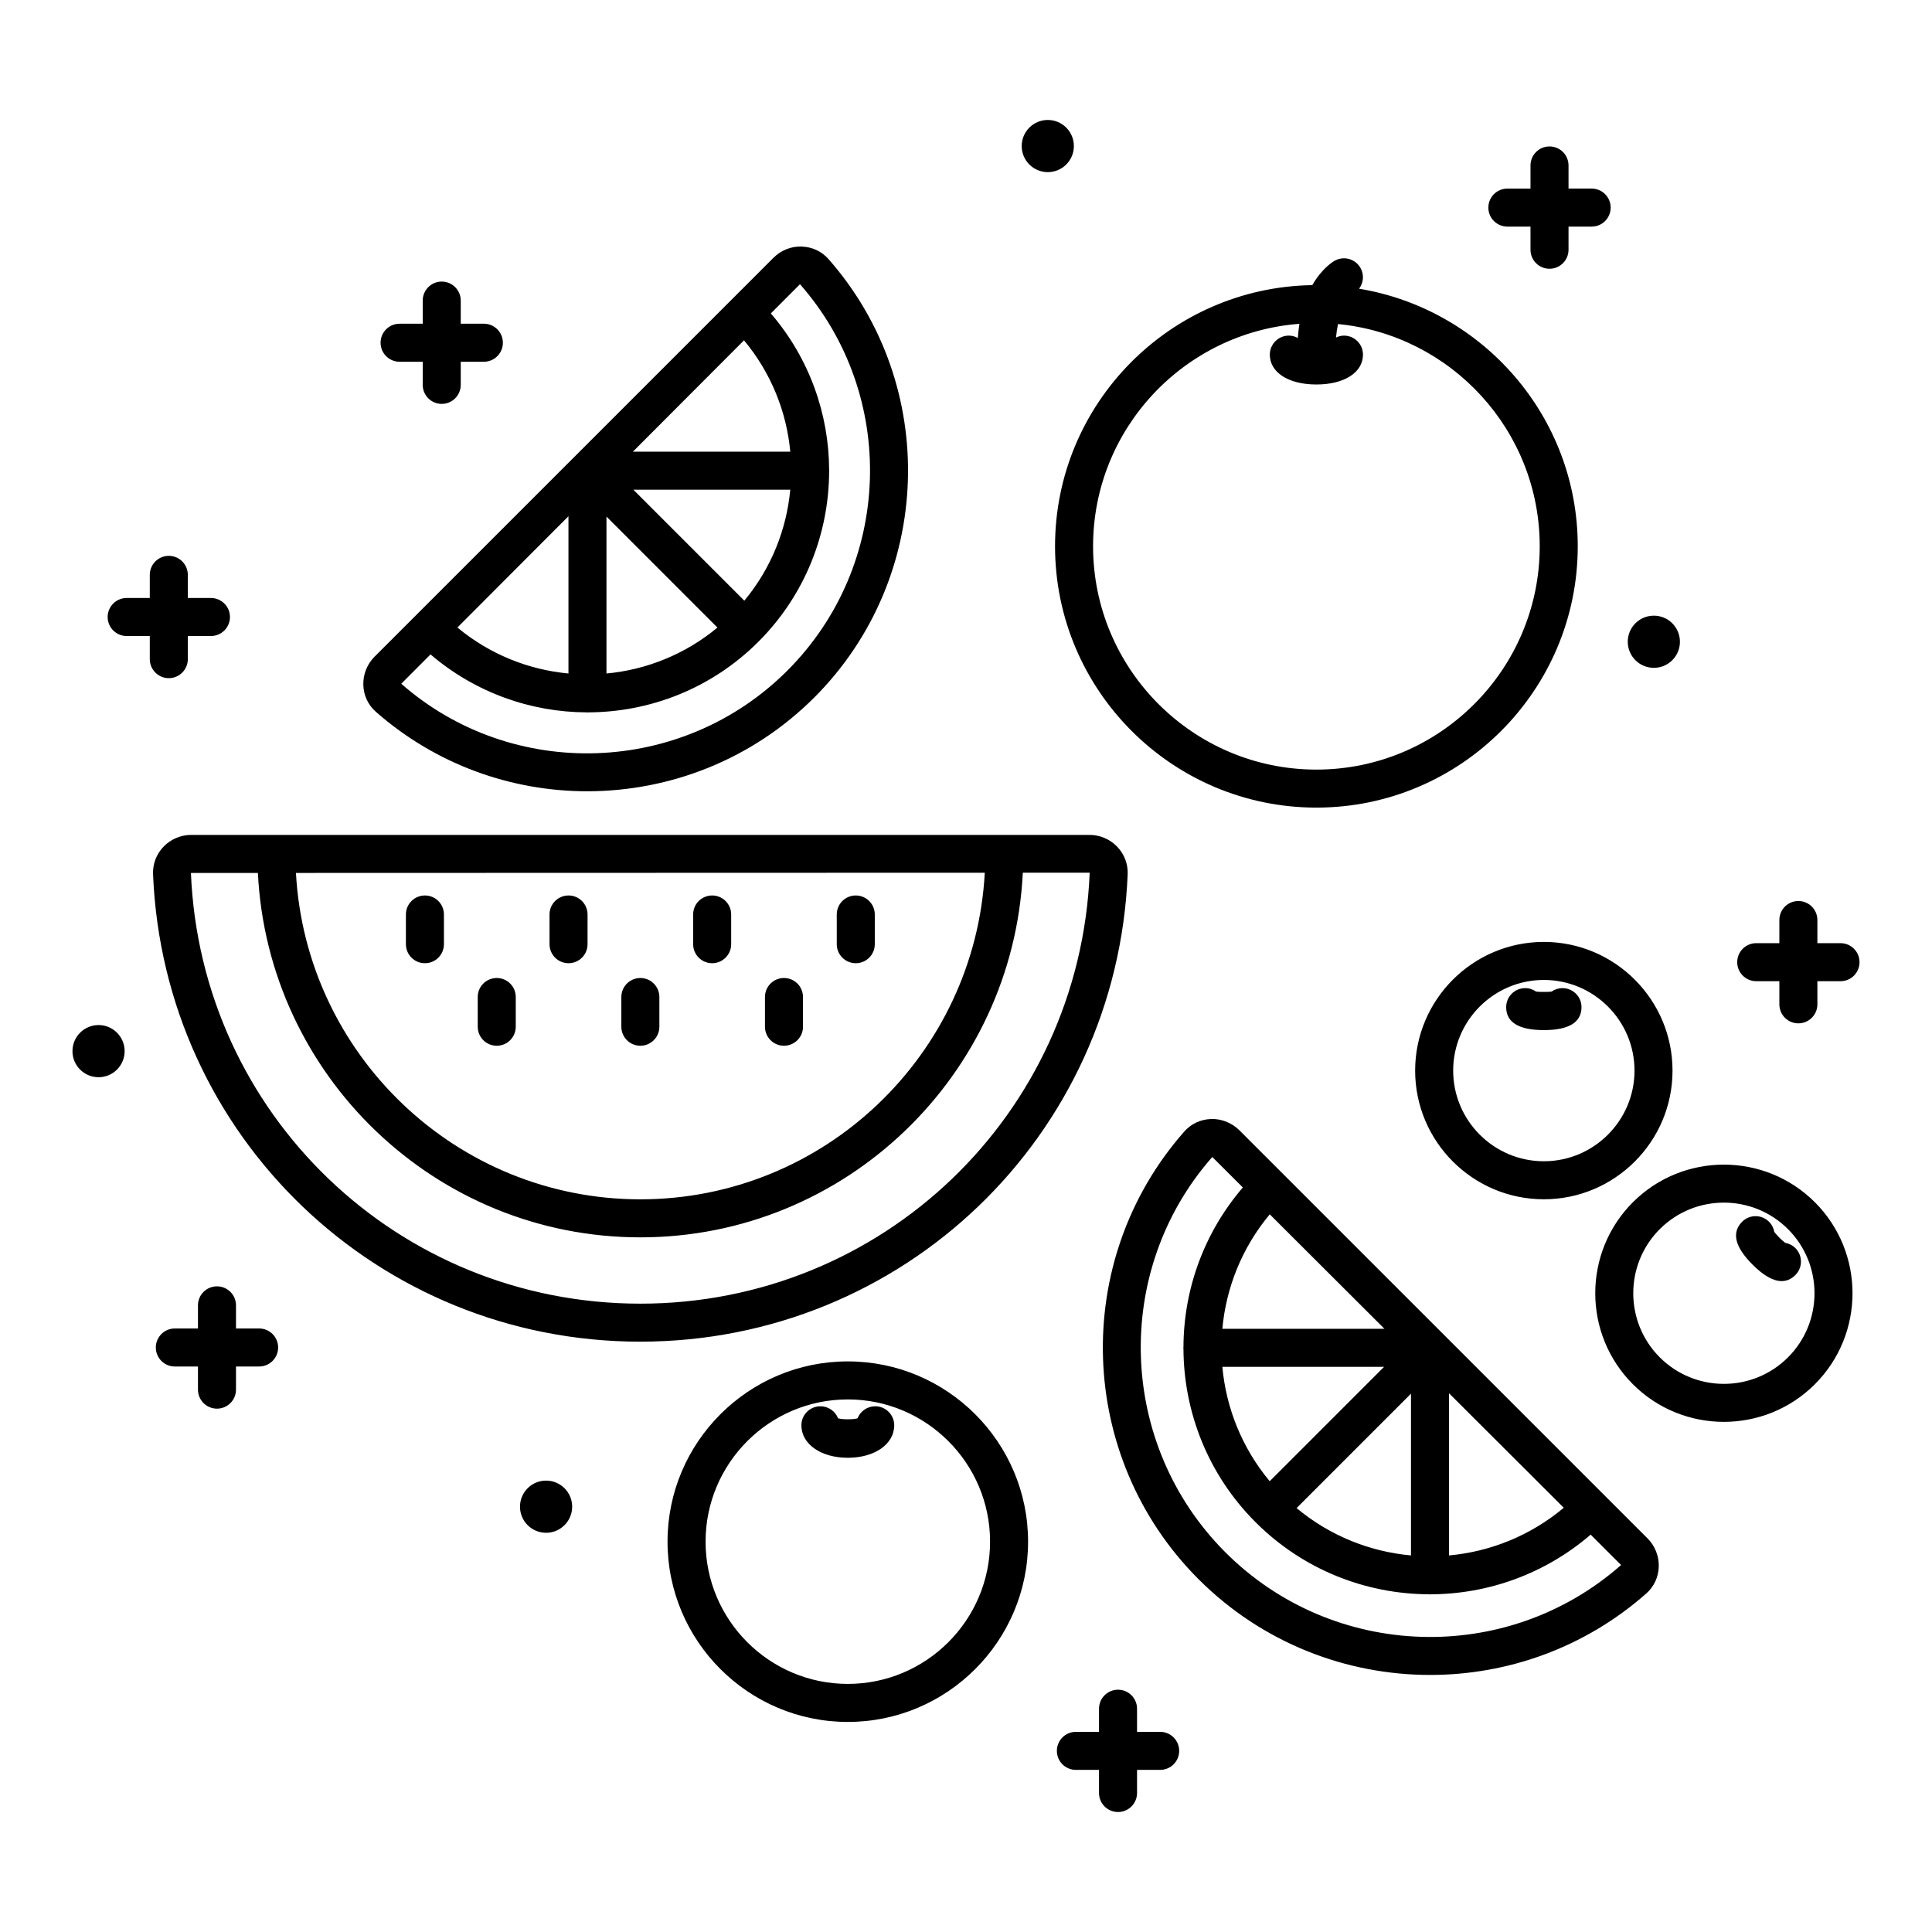 <?xml version="1.0" encoding="UTF-8"?>
<!-- Uploaded to: SVG Repo, www.svgrepo.com, Generator: SVG Repo Mixer Tools -->
<svg fill="#000000" width="800px" height="800px" version="1.1" viewBox="144 144 512 512" xmlns="http://www.w3.org/2000/svg">
 <path d="m538.43 199.02c0-2.781 2.254-5.039 5.039-5.039h6.129v-6.133c0-2.781 2.254-5.039 5.039-5.039 2.785 0 5.039 2.254 5.039 5.039v6.129h6.129c2.785 0 5.039 2.254 5.039 5.039 0 2.781-2.254 5.039-5.039 5.039h-6.129v6.129c0 2.781-2.254 5.039-5.039 5.039-2.785 0-5.039-2.254-5.039-5.039v-6.129h-6.129c-2.789 0-5.039-2.254-5.039-5.035zm-325.76 297.04h-6.129v-6.129c0-2.785-2.254-5.039-5.039-5.039-2.781 0-5.039 2.254-5.039 5.039v6.129h-6.129c-2.781 0-5.039 2.254-5.039 5.039 0 2.785 2.254 5.039 5.039 5.039h6.129v6.129c0 2.785 2.254 5.039 5.039 5.039 2.781 0 5.039-2.254 5.039-5.039v-6.129h6.129c2.781 0 5.039-2.254 5.039-5.039 0-2.785-2.254-5.039-5.039-5.039zm-23.934-172.34c2.781 0 5.039-2.254 5.039-5.039v-6.129h6.129c2.781 0 5.039-2.254 5.039-5.039 0-2.781-2.254-5.039-5.039-5.039h-6.129v-6.129c0-2.781-2.254-5.039-5.039-5.039-2.781 0-5.039 2.254-5.039 5.039v6.129h-6.129c-2.781 0-5.039 2.254-5.039 5.039 0 2.781 2.254 5.039 5.039 5.039h6.129v6.129c0.004 2.781 2.258 5.039 5.039 5.039zm443.02 70.227h-6.129v-6.129c0-2.781-2.254-5.039-5.039-5.039-2.785 0-5.039 2.254-5.039 5.039v6.129h-6.129c-2.785 0-5.039 2.254-5.039 5.039 0 2.781 2.254 5.039 5.039 5.039h6.129v6.133c0 2.781 2.254 5.039 5.039 5.039 2.785 0 5.039-2.254 5.039-5.039v-6.133h6.129c2.785 0 5.039-2.254 5.039-5.039 0-2.781-2.254-5.039-5.039-5.039zm-381.86-154.08h6.129v6.129c0 2.781 2.254 5.039 5.039 5.039 2.781 0 5.039-2.254 5.039-5.039v-6.129h6.129c2.781 0 5.039-2.254 5.039-5.039 0-2.781-2.254-5.039-5.039-5.039h-6.129v-6.129c0-2.781-2.254-5.039-5.039-5.039-2.781 0-5.039 2.254-5.039 5.039v6.129h-6.129c-2.781 0-5.039 2.254-5.039 5.039 0.004 2.781 2.258 5.039 5.039 5.039zm332.39 81.117c3.82 0 6.914-3.094 6.914-6.914 0-3.816-3.094-6.914-6.914-6.914-3.816 0-6.914 3.094-6.914 6.914 0.004 3.816 3.098 6.914 6.914 6.914zm-412.17 94.664c-3.816 0-6.914 3.098-6.914 6.914 0 3.82 3.094 6.914 6.914 6.914 3.816 0 6.914-3.094 6.914-6.914 0-3.816-3.094-6.914-6.914-6.914zm251.56-226.03c3.816 0 6.914-3.094 6.914-6.914 0-3.816-3.094-6.914-6.914-6.914-3.82 0-6.914 3.094-6.914 6.914 0 3.82 3.094 6.914 6.914 6.914zm29.781 413.34h-6.129v-6.129c0-2.785-2.254-5.039-5.039-5.039-2.785 0-5.039 2.254-5.039 5.039v6.129h-6.129c-2.785 0-5.039 2.254-5.039 5.039s2.254 5.039 5.039 5.039h6.129v6.129c0 2.785 2.254 5.039 5.039 5.039 2.785 0 5.039-2.254 5.039-5.039v-6.129h6.129c2.785 0 5.039-2.254 5.039-5.039s-2.254-5.039-5.039-5.039zm-162.74-66.582c-3.816 0-6.914 3.094-6.914 6.914 0 3.816 3.094 6.914 6.914 6.914s6.914-3.094 6.914-6.914c0-3.82-3.094-6.914-6.914-6.914zm134.88-247.61c0-37.824 30.488-68.617 68.176-69.203 2.586-4.508 5.555-6.277 6.098-6.555 2.5-1.273 5.516-0.277 6.781 2.195 0.906 1.773 0.637 3.82-0.48 5.309 32.816 5.426 57.949 33.922 57.949 68.254 0 38.188-31.07 69.258-69.258 69.258-38.195 0-69.266-31.07-69.266-69.258zm10.078 0c0 32.633 26.547 59.184 59.184 59.184 32.633 0 59.184-26.547 59.184-59.184 0-30.703-23.5-56.004-53.457-58.891-0.23 1.055-0.406 2.25-0.535 3.574 0.648-0.305 1.352-0.508 2.113-0.508 2.785 0 5.039 2.254 5.039 5.039 0 4.734-4.961 7.914-12.344 7.914-7.387 0-12.344-3.18-12.344-7.914 0-2.781 2.254-5.039 5.039-5.039 0.867 0 1.676 0.238 2.387 0.625 0.098-1.324 0.23-2.586 0.418-3.754-30.535 2.312-54.684 27.836-54.684 58.953zm-17.223 263.79c0 26.34-21.43 47.773-47.773 47.773s-47.777-21.43-47.777-47.773c0-26.34 21.43-47.773 47.777-47.773 26.344 0 47.773 21.43 47.773 47.773zm-10.074 0c0-20.785-16.91-37.695-37.695-37.695-20.785 0-37.699 16.91-37.699 37.695s16.914 37.695 37.699 37.695c20.785 0 37.695-16.91 37.695-37.695zm-30.434-35.879c-2.129 0-3.945 1.32-4.684 3.184-1.008 0.355-4.152 0.355-5.16 0-0.738-1.863-2.555-3.184-4.684-3.184-2.781 0-5.039 2.254-5.039 5.039 0 4.988 5.172 8.609 12.301 8.609 7.129 0 12.301-3.621 12.301-8.609 0.004-2.785-2.254-5.039-5.035-5.039zm211.29-88.957c0 18.805-15.297 34.102-34.102 34.102-18.805 0-34.105-15.297-34.105-34.102 0-18.805 15.301-34.102 34.105-34.102 18.805 0 34.102 15.297 34.102 34.102zm-10.074 0c0-13.246-10.781-24.023-24.023-24.023-13.25 0-24.031 10.777-24.031 24.023s10.781 24.023 24.031 24.023c13.242 0 24.023-10.777 24.023-24.023zm-19.086-21.855c-1.078 0-2.082 0.34-2.898 0.918-0.895 0.121-3.191 0.121-4.09 0-0.82-0.578-1.82-0.918-2.898-0.918-2.785 0-5.039 2.254-5.039 5.039 0 4.035 3.359 6.082 9.984 6.082 6.621 0 9.977-2.047 9.977-6.082 0.004-2.781-2.25-5.039-5.035-5.039zm66.887 56.742c13.297 13.293 13.297 34.934 0 48.227-6.648 6.648-15.379 9.973-24.113 9.973-8.738 0-17.473-3.324-24.117-9.973-13.297-13.293-13.297-34.934 0-48.227 13.289-13.293 34.934-13.293 48.23 0zm-7.125 7.125c-4.684-4.684-10.84-7.027-16.988-7.027-6.156 0-12.309 2.344-16.992 7.027-9.367 9.367-9.367 24.609 0 33.977 9.367 9.367 24.613 9.379 33.984 0 9.363-9.367 9.363-24.609-0.004-33.977zm-2.277 2.269c-0.641-0.641-1.082-1.172-1.352-1.531-0.172-1-0.648-1.953-1.422-2.715-1.984-1.965-5.172-1.938-7.125 0.039-2.828 2.863-1.891 6.676 2.781 11.336 2.914 2.914 5.492 4.375 7.715 4.375 1.34 0 2.547-0.531 3.621-1.594 1.977-1.953 1.996-5.141 0.039-7.125-0.762-0.773-1.719-1.246-2.711-1.422-0.359-0.273-0.898-0.715-1.547-1.363zm-301.86 27.555c-69.57 0-126.3-54.41-129.14-123.88-0.109-2.723 0.875-5.312 2.777-7.297 1.902-1.984 4.574-3.121 7.32-3.121h238.09c2.746 0 5.41 1.137 7.316 3.121 1.898 1.98 2.887 4.57 2.781 7.293-2.844 69.469-59.574 123.88-129.14 123.88zm-91.273-124.22c2.637 48.121 42.504 86.496 91.273 86.496 48.789 0 88.668-38.402 91.277-86.551zm210.35-0.062-17.723 0.004c-2.617 53.707-47.004 96.633-101.36 96.633-54.328 0-98.703-42.891-101.35-96.57l-17.695 0.004c-0.031 0-0.051 0.027-0.051 0.027 2.644 63.941 54.949 114.11 119.1 114.11 64.152 0 116.45-50.172 119.08-114.21zm-176.17 23.988c2.781 0 5.039-2.254 5.039-5.039v-7.875c0-2.781-2.254-5.039-5.039-5.039-2.781 0-5.039 2.254-5.039 5.039v7.875c0 2.785 2.254 5.039 5.039 5.039zm38.059 0c2.781 0 5.039-2.254 5.039-5.039v-7.875c0-2.781-2.254-5.039-5.039-5.039-2.781 0-5.039 2.254-5.039 5.039v7.875c0.004 2.785 2.258 5.039 5.039 5.039zm38.062 0c2.781 0 5.039-2.254 5.039-5.039v-7.875c0-2.781-2.254-5.039-5.039-5.039-2.781 0-5.039 2.254-5.039 5.039v7.875c0 2.785 2.258 5.039 5.039 5.039zm38.059 0c2.781 0 5.039-2.254 5.039-5.039v-7.875c0-2.781-2.254-5.039-5.039-5.039-2.781 0-5.039 2.254-5.039 5.039v7.875c0 2.785 2.258 5.039 5.039 5.039zm-95.148 21.871c2.781 0 5.039-2.254 5.039-5.039v-7.875c0-2.781-2.254-5.039-5.039-5.039-2.781 0-5.039 2.254-5.039 5.039v7.875c0 2.781 2.254 5.039 5.039 5.039zm38.059 0c2.781 0 5.039-2.254 5.039-5.039v-7.875c0-2.781-2.254-5.039-5.039-5.039-2.781 0-5.039 2.254-5.039 5.039v7.875c0 2.781 2.258 5.039 5.039 5.039zm38.062 0c2.781 0 5.039-2.254 5.039-5.039v-7.875c0-2.781-2.254-5.039-5.039-5.039-2.781 0-5.039 2.254-5.039 5.039v7.875c0 2.781 2.258 5.039 5.039 5.039zm8.023-92.289c-16.508 16.508-38.316 24.848-60.16 24.852-19.984 0-39.992-6.977-56.016-21.062-2.055-1.809-3.238-4.324-3.324-7.094-0.09-2.793 0.992-5.527 2.969-7.504l105.72-105.72c1.977-1.977 4.719-3.102 7.512-2.969 2.762 0.09 5.277 1.27 7.086 3.324 29.488 33.535 27.824 84.566-3.785 116.18zm-48.066-65.145h41.711c-0.98-10.574-5.082-20.898-12.262-29.512zm0.125 10.074 29.41 29.414c7.129-8.59 11.195-18.879 12.172-29.414zm-7.125 48.711c10.531-0.977 20.82-5.043 29.41-12.172l-29.41-29.414zm-39.504-12.188c8.594 7.137 18.891 11.207 29.43 12.188v-41.676zm90.789-90.977-7.723 7.738c10.219 11.906 15.398 26.672 15.445 41.48 0.004 0.07 0.039 0.129 0.039 0.199 0 0.07-0.039 0.129-0.039 0.199-0.051 16.344-6.289 32.676-18.73 45.117-12.445 12.445-28.777 18.684-45.125 18.73-0.066 0.004-0.125 0.039-0.191 0.039s-0.125-0.035-0.191-0.039c-14.773-0.043-29.5-5.191-41.395-15.355l-7.715 7.731s0 0.004-0.004 0.004c-0.023 0.023-0.02 0.055-0.02 0.055 29.461 25.836 74.438 24.363 102.3-3.5 27.867-27.863 29.336-72.84 3.348-102.4zm227.58 339.89c-0.09 2.766-1.266 5.277-3.312 7.09-16.367 14.43-36.832 21.578-57.254 21.578-22.289 0.004-44.535-8.512-61.387-25.367-32.301-32.297-33.961-84.406-3.785-118.64 1.801-2.051 4.32-3.227 7.086-3.316 2.707-0.113 5.523 0.988 7.508 2.973l108.18 108.17c1.98 1.984 3.055 4.715 2.969 7.508zm-55.582-3.004c10.902-0.988 21.547-5.211 30.41-12.629l-30.41-30.352zm-40.395-12.547c8.844 7.371 19.457 11.562 30.32 12.547v-42.867zm23.195-37.441h-42.867c0.984 10.863 5.176 21.473 12.547 30.32zm-30.305-40.41c-7.379 8.848-11.574 19.465-12.562 30.332h42.953zm93.105 92.934-8.062-8.047c-12.148 10.457-27.23 15.758-42.355 15.809-0.078 0.004-0.145 0.047-0.223 0.047s-0.145-0.043-0.223-0.047c-16.664-0.055-33.312-6.418-46-19.102-12.695-12.691-19.059-29.352-19.109-46.023-0.004-0.07-0.039-0.129-0.039-0.199 0-0.07 0.039-0.129 0.039-0.199 0.047-15.098 5.32-30.152 15.734-42.289l-8.051-8.035c-0.023-0.023-0.059-0.023-0.062-0.023-26.52 30.16-25.043 76.211 3.504 104.76 28.547 28.543 74.598 30.023 104.85 3.352z"/>
</svg>